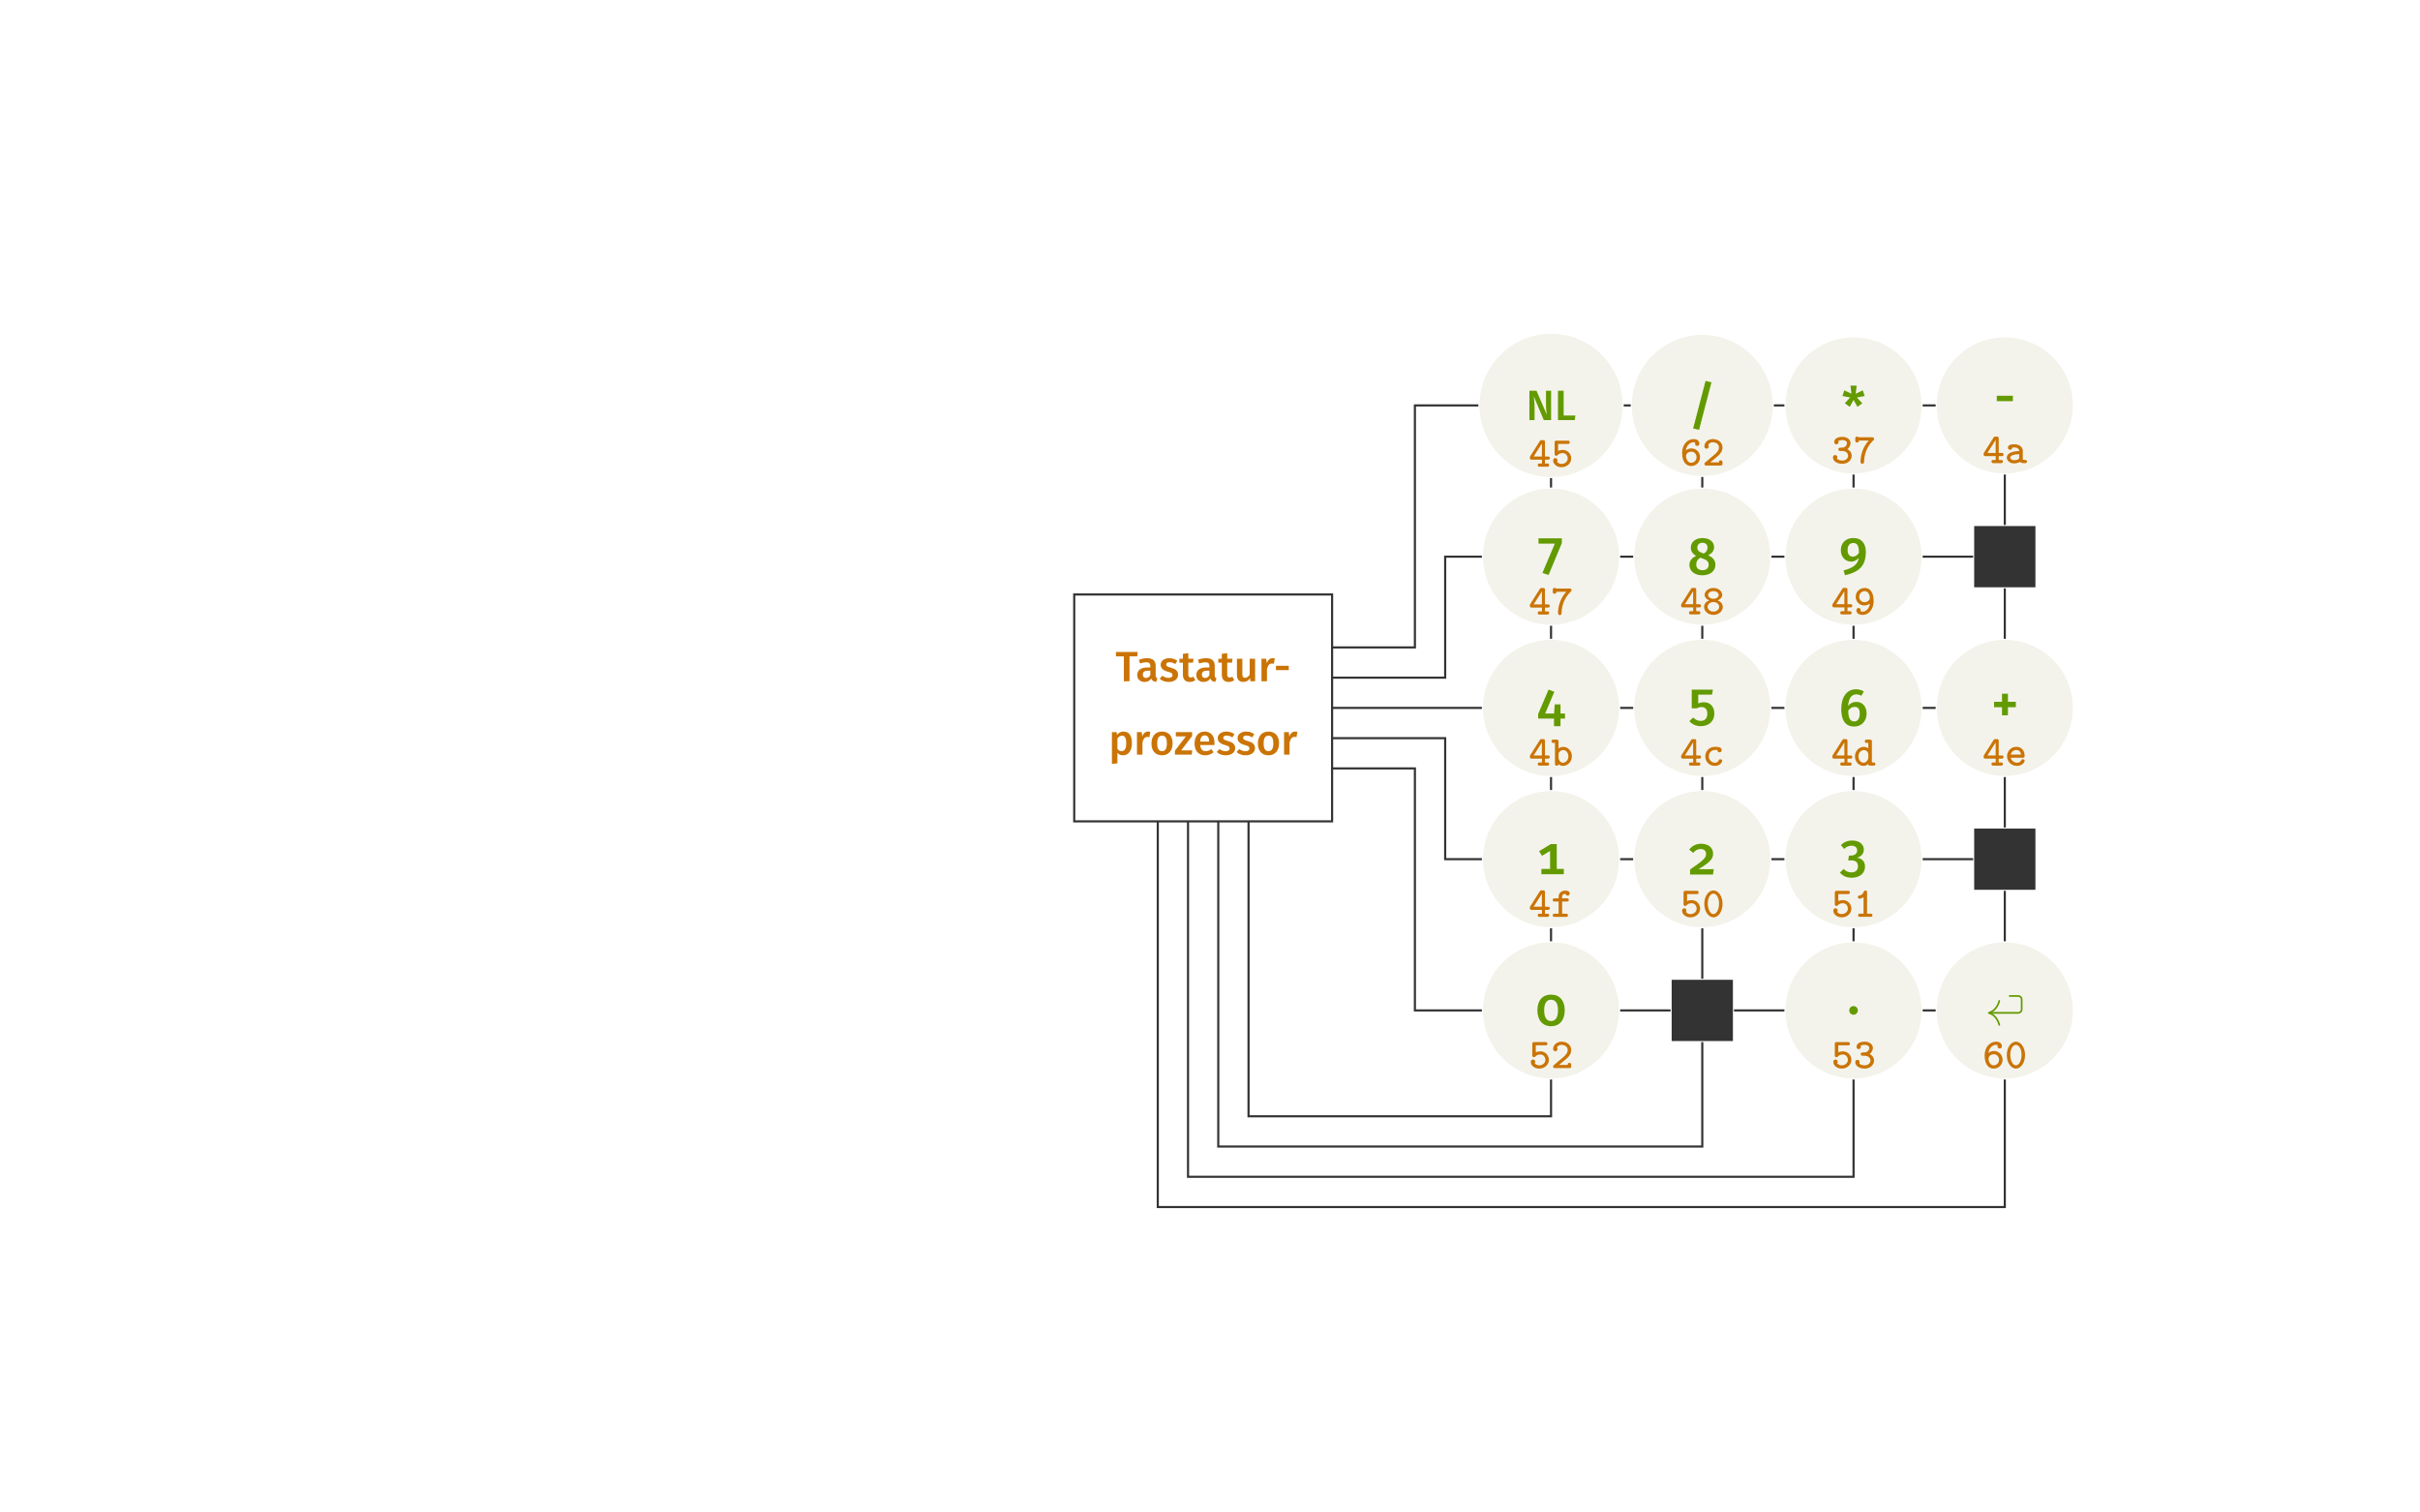 <?xml version="1.0" encoding="UTF-8"?>
<svg xmlns="http://www.w3.org/2000/svg" xmlns:xlink="http://www.w3.org/1999/xlink" width="453.54" height="283.46" viewBox="0 0 453.54 283.46">
<rect x="0" y="0" width="453.54" height="283.46" fill="#808080" stroke="none"/>
<defs>
<g>
<g id="glyph-0-0">
<path d="M 4.703 -5.5 L 3.75 -5.5 L 3.75 -2.922 C 3.75 -2.141 3.844 -1.344 3.891 -1.047 L 1.969 -5.5 L 0.641 -5.5 L 0.641 0 L 1.609 0 L 1.609 -2.25 C 1.609 -3.266 1.516 -3.969 1.453 -4.453 L 3.344 0 L 4.703 0 Z M 4.703 -5.5 "/>
</g>
<g id="glyph-0-1">
<path d="M 1.703 -5.5 L 0.641 -5.5 L 0.641 0 L 3.781 0 L 3.906 -0.859 L 1.703 -0.859 Z M 1.703 -5.5 "/>
</g>
<g id="glyph-0-2">
<path d="M 4.188 -5.5 L 0.094 -5.5 L 0.094 -4.672 L 1.578 -4.672 L 1.578 0 L 2.641 0 L 2.641 -4.672 L 4.078 -4.672 Z M 4.188 -5.5 "/>
</g>
<g id="glyph-0-3">
<path d="M 3.703 -1.109 L 3.703 -2.891 C 3.703 -3.812 3.219 -4.328 2.078 -4.328 C 1.609 -4.328 1.078 -4.234 0.562 -4.031 L 0.781 -3.344 C 1.219 -3.484 1.625 -3.562 1.906 -3.562 C 2.453 -3.562 2.703 -3.375 2.703 -2.828 L 2.703 -2.594 L 2.172 -2.594 C 0.938 -2.594 0.25 -2.094 0.25 -1.172 C 0.25 -0.422 0.766 0.125 1.609 0.125 C 2.125 0.125 2.578 -0.062 2.875 -0.516 C 3.031 -0.094 3.344 0.062 3.812 0.109 L 4.031 -0.578 C 3.812 -0.656 3.703 -0.766 3.703 -1.109 Z M 1.891 -0.625 C 1.5 -0.625 1.297 -0.859 1.297 -1.266 C 1.297 -1.75 1.625 -1.984 2.281 -1.984 L 2.703 -1.984 L 2.703 -1.141 C 2.516 -0.812 2.234 -0.625 1.891 -0.625 Z M 1.891 -0.625 "/>
</g>
<g id="glyph-0-4">
<path d="M 1.938 -4.328 C 0.969 -4.328 0.312 -3.812 0.312 -3.109 C 0.312 -2.484 0.703 -2.078 1.562 -1.828 C 2.359 -1.609 2.531 -1.5 2.531 -1.141 C 2.531 -0.828 2.234 -0.641 1.781 -0.641 C 1.344 -0.641 0.953 -0.812 0.625 -1.047 L 0.125 -0.484 C 0.516 -0.125 1.078 0.125 1.797 0.125 C 2.766 0.125 3.578 -0.344 3.578 -1.219 C 3.578 -1.969 3.094 -2.312 2.234 -2.547 C 1.516 -2.75 1.344 -2.875 1.344 -3.156 C 1.344 -3.406 1.578 -3.578 1.984 -3.578 C 2.359 -3.578 2.688 -3.453 3.047 -3.234 L 3.438 -3.828 C 3.047 -4.141 2.547 -4.328 1.938 -4.328 Z M 1.938 -4.328 "/>
</g>
<g id="glyph-0-5">
<path d="M 2.672 -0.859 C 2.484 -0.75 2.328 -0.703 2.172 -0.703 C 1.859 -0.703 1.719 -0.875 1.719 -1.281 L 1.719 -3.484 L 2.594 -3.484 L 2.703 -4.219 L 1.719 -4.219 L 1.719 -5.266 L 0.703 -5.141 L 0.703 -4.219 L 0.047 -4.219 L 0.047 -3.484 L 0.703 -3.484 L 0.703 -1.266 C 0.703 -0.359 1.141 0.109 1.969 0.125 C 2.344 0.125 2.719 0.016 3.031 -0.203 Z M 2.672 -0.859 "/>
</g>
<g id="glyph-0-6">
<path d="M 3.953 -4.219 L 2.938 -4.219 L 2.938 -1.25 C 2.719 -0.891 2.438 -0.656 2.078 -0.656 C 1.734 -0.656 1.562 -0.828 1.562 -1.312 L 1.562 -4.219 L 0.547 -4.219 L 0.547 -1.188 C 0.547 -0.375 0.953 0.125 1.719 0.125 C 2.297 0.125 2.703 -0.109 3.016 -0.594 L 3.062 0 L 3.953 0 Z M 3.953 -4.219 "/>
</g>
<g id="glyph-0-7">
<path d="M 2.672 -4.328 C 2.188 -4.328 1.781 -4 1.578 -3.391 L 1.484 -4.219 L 0.594 -4.219 L 0.594 0 L 1.625 0 L 1.625 -2.25 C 1.781 -2.953 2.047 -3.328 2.547 -3.328 C 2.703 -3.328 2.797 -3.312 2.922 -3.281 L 3.094 -4.266 C 2.969 -4.312 2.828 -4.328 2.672 -4.328 Z M 2.672 -4.328 "/>
</g>
<g id="glyph-0-8">
<path d="M 0.422 -2.094 L 2.828 -2.094 L 2.828 -2.906 L 0.422 -2.906 Z M 0.422 -2.094 "/>
</g>
<g id="glyph-0-9">
<path d="M 2.781 -4.328 C 2.328 -4.328 1.875 -4.141 1.547 -3.703 L 1.484 -4.219 L 0.594 -4.219 L 0.594 1.734 L 1.625 1.625 L 1.625 -0.344 C 1.875 -0.031 2.25 0.125 2.672 0.125 C 3.75 0.125 4.344 -0.828 4.344 -2.125 C 4.344 -3.469 3.875 -4.328 2.781 -4.328 Z M 2.391 -0.656 C 2.078 -0.656 1.812 -0.812 1.625 -1.094 L 1.625 -3 C 1.812 -3.328 2.125 -3.562 2.484 -3.562 C 2.984 -3.562 3.281 -3.172 3.281 -2.109 C 3.281 -1.094 2.953 -0.656 2.391 -0.656 Z M 2.391 -0.656 "/>
</g>
<g id="glyph-0-10">
<path d="M 2.328 -4.328 C 1.078 -4.328 0.344 -3.438 0.344 -2.109 C 0.344 -0.719 1.078 0.125 2.328 0.125 C 3.562 0.125 4.312 -0.781 4.312 -2.109 C 4.312 -3.484 3.578 -4.328 2.328 -4.328 Z M 2.328 -3.562 C 2.922 -3.562 3.234 -3.109 3.234 -2.109 C 3.234 -1.109 2.922 -0.656 2.328 -0.656 C 1.734 -0.656 1.422 -1.094 1.422 -2.109 C 1.422 -3.109 1.734 -3.562 2.328 -3.562 Z M 2.328 -3.562 "/>
</g>
<g id="glyph-0-11">
<path d="M 3.359 -4.219 L 0.312 -4.219 L 0.312 -3.422 L 2.188 -3.422 L 0.141 -0.734 L 0.141 0 L 3.297 0 L 3.391 -0.797 L 1.312 -0.797 L 3.359 -3.484 Z M 3.359 -4.219 "/>
</g>
<g id="glyph-0-12">
<path d="M 4.078 -2.203 C 4.078 -3.531 3.391 -4.328 2.219 -4.328 C 1.016 -4.328 0.344 -3.359 0.344 -2.078 C 0.344 -0.75 1.047 0.125 2.344 0.125 C 2.984 0.125 3.5 -0.109 3.906 -0.453 L 3.484 -1.031 C 3.125 -0.766 2.812 -0.656 2.438 -0.656 C 1.875 -0.656 1.484 -0.938 1.406 -1.797 L 4.047 -1.797 C 4.062 -1.906 4.078 -2.078 4.078 -2.203 Z M 3.062 -2.453 L 1.406 -2.453 C 1.453 -3.297 1.766 -3.609 2.234 -3.609 C 2.812 -3.609 3.062 -3.203 3.062 -2.5 Z M 3.062 -2.453 "/>
</g>
<g id="glyph-1-0">
<path d="M 3.953 -1.609 C 3.953 -1.906 3.734 -1.906 3.578 -1.906 L 3.047 -1.906 L 3.047 -4.578 C 3.047 -4.891 2.984 -4.969 2.656 -4.969 L 2.453 -4.969 C 2.234 -4.969 2.188 -4.953 2.062 -4.766 L 0.297 -1.984 C 0.219 -1.875 0.219 -1.859 0.219 -1.688 C 0.219 -1.375 0.297 -1.312 0.594 -1.312 L 2.484 -1.312 L 2.484 -0.594 L 2.062 -0.594 C 1.906 -0.594 1.688 -0.594 1.688 -0.297 C 1.688 -0.016 1.922 0 2.062 0 L 3.453 0 C 3.609 0 3.828 -0.016 3.828 -0.297 C 3.828 -0.594 3.625 -0.594 3.453 -0.594 L 3.047 -0.594 L 3.047 -1.312 L 3.578 -1.312 C 3.734 -1.312 3.953 -1.328 3.953 -1.609 Z M 2.469 -1.906 L 0.922 -1.906 L 2.469 -4.344 Z M 2.469 -1.906 "/>
</g>
<g id="glyph-1-1">
<path d="M 3.781 -1.531 C 3.781 -2.344 3.156 -3.141 2.203 -3.141 C 1.953 -3.141 1.641 -3.094 1.328 -2.953 L 1.328 -4.266 L 3.141 -4.266 C 3.281 -4.266 3.5 -4.281 3.5 -4.562 C 3.5 -4.859 3.297 -4.875 3.141 -4.875 L 1.047 -4.875 C 0.734 -4.875 0.672 -4.797 0.672 -4.484 L 0.672 -2.422 C 0.672 -2.25 0.688 -2.047 0.984 -2.047 C 1.156 -2.047 1.188 -2.094 1.266 -2.188 C 1.469 -2.422 1.766 -2.547 2.203 -2.547 C 2.797 -2.547 3.125 -2.016 3.125 -1.531 C 3.125 -0.953 2.594 -0.516 1.969 -0.516 C 1.781 -0.516 1.344 -0.562 1.125 -0.938 C 1.156 -0.984 1.219 -1.047 1.219 -1.188 C 1.219 -1.453 1 -1.609 0.812 -1.609 C 0.672 -1.609 0.391 -1.516 0.391 -1.156 C 0.391 -0.5 1.062 0.094 1.969 0.094 C 2.984 0.094 3.781 -0.641 3.781 -1.531 Z M 3.781 -1.531 "/>
</g>
<g id="glyph-1-2">
<path d="M 3.766 -1.562 C 3.766 -2.484 3.062 -3.203 2.172 -3.203 C 1.797 -3.203 1.422 -3.094 1.094 -2.844 C 1.25 -3.797 1.906 -4.359 2.547 -4.359 C 2.703 -4.359 2.828 -4.312 2.875 -4.281 C 2.844 -4.234 2.828 -4.188 2.828 -4.078 C 2.828 -3.844 2.984 -3.672 3.234 -3.672 C 3.453 -3.672 3.641 -3.812 3.641 -4.094 C 3.641 -4.5 3.344 -4.953 2.547 -4.953 C 1.469 -4.953 0.406 -4 0.406 -2.375 C 0.406 -0.484 1.312 0.094 2.109 0.094 C 2.984 0.094 3.766 -0.594 3.766 -1.562 Z M 3.109 -1.562 C 3.109 -0.938 2.625 -0.516 2.109 -0.516 C 1.625 -0.516 1.344 -0.875 1.203 -1.328 C 1.141 -1.5 1.141 -1.703 1.141 -1.781 C 1.141 -2.234 1.578 -2.594 2.141 -2.594 C 2.719 -2.594 3.109 -2.109 3.109 -1.562 Z M 3.109 -1.562 "/>
</g>
<g id="glyph-1-3">
<path d="M 3.781 -0.375 L 3.781 -0.578 C 3.781 -0.766 3.781 -0.969 3.453 -0.969 C 3.156 -0.969 3.125 -0.828 3.125 -0.594 L 1.5 -0.594 C 1.953 -0.984 2.609 -1.5 2.922 -1.781 C 3.422 -2.219 3.781 -2.734 3.781 -3.375 C 3.781 -4.344 2.969 -4.953 1.984 -4.953 C 1.031 -4.953 0.391 -4.281 0.391 -3.594 C 0.391 -3.266 0.656 -3.156 0.812 -3.156 C 1 -3.156 1.219 -3.312 1.219 -3.562 C 1.219 -3.672 1.172 -3.766 1.109 -3.844 C 1.234 -4.156 1.562 -4.359 1.938 -4.359 C 2.547 -4.359 3.125 -4.031 3.125 -3.375 C 3.125 -2.859 2.75 -2.422 2.25 -2.016 L 0.531 -0.562 C 0.453 -0.484 0.391 -0.438 0.391 -0.297 C 0.391 -0.016 0.625 0 0.766 0 L 3.406 0 C 3.719 0 3.781 -0.078 3.781 -0.375 Z M 3.781 -0.375 "/>
</g>
<g id="glyph-1-4">
<path d="M 3.844 -1.406 C 3.844 -1.953 3.5 -2.406 3.031 -2.656 C 3.422 -2.953 3.625 -3.391 3.625 -3.797 C 3.625 -4.406 3.031 -4.953 2.094 -4.953 C 1.109 -4.953 0.562 -4.547 0.562 -3.984 C 0.562 -3.688 0.781 -3.547 0.969 -3.547 C 1.156 -3.547 1.375 -3.719 1.375 -3.969 C 1.375 -4.062 1.344 -4.125 1.328 -4.172 C 1.562 -4.359 2.047 -4.359 2.109 -4.359 C 2.594 -4.359 2.953 -4.109 2.953 -3.797 C 2.953 -3.562 2.859 -3.328 2.656 -3.156 C 2.422 -2.969 2.234 -2.938 1.969 -2.938 C 1.469 -2.938 1.344 -2.875 1.344 -2.625 C 1.344 -2.328 1.562 -2.312 1.719 -2.312 L 2.078 -2.312 C 2.812 -2.312 3.172 -1.844 3.172 -1.406 C 3.172 -0.969 2.766 -0.516 2.109 -0.516 C 1.812 -0.516 1.281 -0.578 1.062 -0.891 C 1.109 -0.938 1.141 -1.016 1.141 -1.141 C 1.141 -1.359 0.969 -1.547 0.734 -1.547 C 0.531 -1.547 0.328 -1.406 0.328 -1.109 C 0.328 -0.391 1.109 0.094 2.109 0.094 C 3.156 0.094 3.844 -0.656 3.844 -1.406 Z M 3.844 -1.406 "/>
</g>
<g id="glyph-1-5">
<path d="M 3.844 -4.562 C 3.844 -4.859 3.625 -4.875 3.469 -4.875 L 0.953 -4.875 C 0.875 -4.984 0.734 -5 0.656 -5 C 0.344 -5 0.328 -4.797 0.328 -4.609 L 0.328 -4.281 C 0.328 -4.109 0.344 -3.906 0.656 -3.906 C 0.953 -3.906 0.984 -4.047 1 -4.266 L 2.844 -4.266 C 1.562 -2.859 1.312 -1.188 1.312 -0.344 C 1.312 -0.219 1.328 0.094 1.641 0.094 C 1.812 0.094 1.969 -0.016 1.969 -0.281 C 2.016 -2.469 3.172 -3.797 3.656 -4.25 C 3.828 -4.422 3.844 -4.438 3.844 -4.562 Z M 3.844 -4.562 "/>
</g>
<g id="glyph-1-6">
<path d="M 4.156 -0.297 C 4.156 -0.594 3.922 -0.594 3.781 -0.594 C 3.547 -0.594 3.438 -0.625 3.375 -0.641 L 3.375 -2.281 C 3.375 -2.859 2.938 -3.531 1.781 -3.531 C 1.422 -3.531 0.594 -3.516 0.594 -2.906 C 0.594 -2.641 0.781 -2.5 1 -2.5 C 1.125 -2.5 1.391 -2.578 1.406 -2.922 C 1.406 -2.922 1.656 -2.938 1.781 -2.938 C 2.312 -2.938 2.688 -2.734 2.703 -2.266 C 1.328 -2.234 0.375 -1.812 0.375 -1.062 C 0.375 -0.5 0.891 0.047 1.734 0.047 C 2.016 0.047 2.484 -0.016 2.844 -0.234 C 3.047 -0.016 3.406 0 3.703 0 C 3.953 0 4.156 -0.016 4.156 -0.297 Z M 2.703 -1.094 C 2.703 -0.953 2.703 -0.797 2.438 -0.672 C 2.172 -0.547 1.828 -0.547 1.766 -0.547 C 1.328 -0.547 1.031 -0.781 1.031 -1.062 C 1.031 -1.406 1.672 -1.656 2.703 -1.688 Z M 2.703 -1.094 "/>
</g>
<g id="glyph-1-7">
<path d="M 3.844 -1.406 C 3.844 -1.969 3.406 -2.422 2.891 -2.625 C 3.438 -2.859 3.734 -3.234 3.734 -3.656 C 3.734 -4.312 3.047 -4.953 2.094 -4.953 C 1.109 -4.953 0.438 -4.297 0.438 -3.656 C 0.438 -3.234 0.75 -2.844 1.297 -2.625 C 0.75 -2.422 0.328 -1.969 0.328 -1.406 C 0.328 -0.625 1.078 0.094 2.094 0.094 C 3.109 0.094 3.844 -0.625 3.844 -1.406 Z M 3.078 -3.641 C 3.078 -3.234 2.609 -2.922 2.094 -2.922 C 1.562 -2.922 1.094 -3.234 1.094 -3.641 C 1.094 -4.016 1.516 -4.359 2.094 -4.359 C 2.656 -4.359 3.078 -4.016 3.078 -3.641 Z M 3.172 -1.422 C 3.172 -0.922 2.688 -0.516 2.094 -0.516 C 1.484 -0.516 1 -0.922 1 -1.422 C 1 -1.859 1.422 -2.312 2.094 -2.312 C 2.75 -2.312 3.172 -1.859 3.172 -1.422 Z M 3.172 -1.422 "/>
</g>
<g id="glyph-1-8">
<path d="M 3.766 -2.484 C 3.766 -4.422 2.875 -4.953 2.109 -4.953 C 1.219 -4.953 0.406 -4.281 0.406 -3.312 C 0.406 -2.391 1.109 -1.672 2 -1.672 C 2.375 -1.672 2.75 -1.781 3.078 -2.031 C 2.953 -1.172 2.406 -0.516 1.734 -0.516 C 1.672 -0.516 1.453 -0.516 1.312 -0.594 C 1.328 -0.641 1.344 -0.703 1.344 -0.797 C 1.344 -1.016 1.188 -1.203 0.953 -1.203 C 0.719 -1.203 0.531 -1.047 0.531 -0.766 C 0.531 -0.516 0.672 0.094 1.734 0.094 C 2.781 0.094 3.766 -0.906 3.766 -2.484 Z M 3.047 -3.078 C 3.047 -2.688 2.641 -2.281 2.047 -2.281 C 1.453 -2.281 1.062 -2.766 1.062 -3.312 C 1.062 -3.938 1.578 -4.359 2.109 -4.359 C 2.766 -4.359 3.047 -3.625 3.047 -3.078 Z M 3.047 -3.078 "/>
</g>
<g id="glyph-1-9">
<path d="M 3.906 -1.734 C 3.906 -2.734 3.172 -3.516 2.328 -3.516 C 1.984 -3.516 1.672 -3.406 1.406 -3.219 L 1.406 -4.484 C 1.406 -4.766 1.344 -4.875 1.031 -4.875 L 0.469 -4.875 C 0.312 -4.875 0.078 -4.859 0.078 -4.562 C 0.078 -4.281 0.312 -4.266 0.453 -4.266 L 0.734 -4.266 L 0.734 -0.375 C 0.734 -0.188 0.75 0 1.078 0 C 1.328 0 1.391 -0.109 1.391 -0.266 C 1.703 -0.016 2.016 0.047 2.234 0.047 C 3.109 0.047 3.906 -0.719 3.906 -1.734 Z M 3.25 -1.734 C 3.25 -1.031 2.734 -0.547 2.219 -0.547 C 1.656 -0.547 1.406 -1.188 1.406 -1.547 L 1.406 -2.109 C 1.406 -2.547 1.828 -2.922 2.281 -2.922 C 2.828 -2.922 3.25 -2.375 3.25 -1.734 Z M 3.25 -1.734 "/>
</g>
<g id="glyph-1-10">
<path d="M 3.734 -0.906 C 3.734 -1.172 3.453 -1.188 3.406 -1.188 C 3.25 -1.188 3.156 -1.172 3.078 -0.984 C 3.047 -0.891 2.891 -0.547 2.375 -0.547 C 1.75 -0.547 1.219 -1.062 1.219 -1.734 C 1.219 -2.094 1.422 -2.938 2.422 -2.938 L 2.828 -2.938 C 2.844 -2.609 3.016 -2.5 3.234 -2.5 C 3.453 -2.5 3.641 -2.641 3.641 -2.906 C 3.641 -3.516 2.797 -3.531 2.422 -3.531 C 1.047 -3.531 0.562 -2.453 0.562 -1.734 C 0.562 -0.766 1.312 0.047 2.328 0.047 C 3.469 0.047 3.734 -0.766 3.734 -0.906 Z M 3.734 -0.906 "/>
</g>
<g id="glyph-1-11">
<path d="M 4.094 -0.297 C 4.094 -0.594 3.859 -0.594 3.719 -0.594 L 3.438 -0.594 L 3.438 -4.484 C 3.438 -4.766 3.375 -4.875 3.062 -4.875 L 2.5 -4.875 C 2.344 -4.875 2.109 -4.859 2.109 -4.562 C 2.109 -4.281 2.344 -4.266 2.484 -4.266 L 2.766 -4.266 L 2.766 -3.234 C 2.531 -3.422 2.234 -3.516 1.922 -3.516 C 1.047 -3.516 0.266 -2.75 0.266 -1.734 C 0.266 -0.734 1 0.047 1.859 0.047 C 2.25 0.047 2.547 -0.109 2.766 -0.312 C 2.781 -0.094 2.844 0 3.141 0 L 3.719 0 C 3.859 0 4.094 -0.016 4.094 -0.297 Z M 2.766 -1.562 C 2.766 -1.156 2.438 -0.547 1.875 -0.547 C 1.359 -0.547 0.922 -1.078 0.922 -1.734 C 0.922 -2.438 1.438 -2.922 1.953 -2.922 C 2.422 -2.922 2.766 -2.516 2.766 -2.125 Z M 2.766 -1.562 "/>
</g>
<g id="glyph-1-12">
<path d="M 3.719 -0.906 C 3.719 -1.172 3.438 -1.188 3.391 -1.188 C 3.219 -1.188 3.141 -1.156 3.062 -0.984 C 2.906 -0.609 2.516 -0.547 2.312 -0.547 C 1.781 -0.547 1.25 -0.891 1.109 -1.484 L 3.344 -1.484 C 3.547 -1.484 3.719 -1.484 3.719 -1.828 C 3.719 -2.75 3.203 -3.531 2.156 -3.531 C 1.188 -3.531 0.422 -2.734 0.422 -1.75 C 0.422 -0.766 1.234 0.047 2.266 0.047 C 3.344 0.047 3.719 -0.703 3.719 -0.906 Z M 3.031 -2.078 L 1.109 -2.078 C 1.25 -2.578 1.656 -2.938 2.156 -2.938 C 2.516 -2.938 2.953 -2.766 3.031 -2.078 Z M 3.031 -2.078 "/>
</g>
<g id="glyph-1-13">
<path d="M 3.5 -4.391 C 3.5 -4.906 2.844 -4.922 2.688 -4.922 C 2.047 -4.922 1.422 -4.531 1.422 -3.812 L 1.422 -3.469 L 0.703 -3.469 C 0.547 -3.469 0.312 -3.453 0.312 -3.172 C 0.312 -2.891 0.547 -2.875 0.688 -2.875 L 1.422 -2.875 L 1.422 -0.594 L 0.688 -0.594 C 0.547 -0.594 0.312 -0.594 0.312 -0.297 C 0.312 -0.016 0.547 0 0.688 0 L 2.797 0 C 2.938 0 3.172 -0.016 3.172 -0.297 C 3.172 -0.594 2.938 -0.594 2.797 -0.594 L 2.078 -0.594 L 2.078 -2.875 L 2.969 -2.875 C 3.094 -2.875 3.328 -2.891 3.328 -3.172 C 3.328 -3.469 3.109 -3.469 2.969 -3.469 L 2.078 -3.469 L 2.078 -3.781 C 2.078 -4.281 2.484 -4.312 2.719 -4.312 C 2.75 -4.203 2.859 -3.984 3.109 -3.984 C 3.297 -3.984 3.5 -4.125 3.5 -4.391 Z M 3.5 -4.391 "/>
</g>
<g id="glyph-1-14">
<path d="M 3.797 -2.438 C 3.797 -3.922 2.969 -4.953 2.094 -4.953 C 1.188 -4.953 0.375 -3.891 0.375 -2.438 C 0.375 -0.953 1.219 0.094 2.094 0.094 C 2.984 0.094 3.797 -0.969 3.797 -2.438 Z M 3.141 -2.516 C 3.141 -1.406 2.672 -0.516 2.094 -0.516 C 1.5 -0.516 1.031 -1.406 1.031 -2.516 C 1.031 -3.609 1.531 -4.359 2.094 -4.359 C 2.625 -4.359 3.141 -3.609 3.141 -2.516 Z M 3.141 -2.516 "/>
</g>
<g id="glyph-1-15">
<path d="M 3.547 -0.297 C 3.547 -0.594 3.328 -0.594 3.172 -0.594 L 2.531 -0.594 L 2.531 -4.578 C 2.531 -4.719 2.516 -4.953 2.234 -4.953 C 2.062 -4.953 1.984 -4.844 1.938 -4.734 C 1.672 -4.109 1.297 -4.031 1.156 -4.016 C 1 -4 0.812 -3.969 0.812 -3.703 C 0.812 -3.453 0.984 -3.406 1.125 -3.406 C 1.266 -3.406 1.547 -3.453 1.875 -3.688 L 1.875 -0.594 L 1.234 -0.594 C 1.078 -0.594 0.859 -0.594 0.859 -0.297 C 0.859 -0.016 1.078 0 1.234 0 L 3.172 0 C 3.328 0 3.547 -0.016 3.547 -0.297 Z M 3.547 -0.297 "/>
</g>
<g id="glyph-2-0">
<path d="M 3.203 -8.094 L 0.875 0.812 L 1.984 1.078 L 4.312 -7.844 Z M 3.203 -8.094 "/>
</g>
<g id="glyph-2-1">
<path d="M 4.297 -5.453 L 3.938 -6.516 L 2.609 -5.875 L 2.797 -7.391 L 1.641 -7.391 L 1.812 -5.875 L 0.484 -6.516 L 0.125 -5.453 L 1.578 -5.188 L 0.578 -4.094 L 1.5 -3.422 L 2.219 -4.719 L 2.938 -3.422 L 3.859 -4.094 L 2.828 -5.172 Z M 4.297 -5.453 "/>
</g>
<g id="glyph-2-2">
<path d="M 0.516 -2.609 L 3.531 -2.609 L 3.531 -3.625 L 0.516 -3.625 Z M 0.516 -2.609 "/>
</g>
<g id="glyph-2-3">
<path d="M 4.812 -5.641 L 0.438 -5.641 L 0.438 -4.656 L 3.5 -4.656 L 1.172 0.844 L 2.328 1.219 L 4.812 -4.75 Z M 4.812 -5.641 "/>
</g>
<g id="glyph-2-4">
<path d="M 3.891 -3.594 C 4.641 -3.984 5 -4.469 5 -5.109 C 5 -6.219 4 -6.828 2.828 -6.828 C 1.625 -6.828 0.641 -6.156 0.641 -5.047 C 0.641 -4.406 0.938 -3.875 1.641 -3.484 C 0.875 -3.141 0.375 -2.609 0.375 -1.781 C 0.375 -0.703 1.281 0.156 2.797 0.156 C 4.312 0.156 5.25 -0.703 5.25 -1.797 C 5.25 -2.609 4.812 -3.188 3.891 -3.594 Z M 2.828 -5.938 C 3.422 -5.938 3.766 -5.578 3.766 -5.047 C 3.766 -4.562 3.578 -4.234 3.078 -3.922 L 2.906 -3.984 C 2.219 -4.203 1.859 -4.469 1.859 -5.047 C 1.859 -5.625 2.25 -5.938 2.828 -5.938 Z M 2.828 -0.797 C 2.109 -0.797 1.656 -1.188 1.656 -1.828 C 1.656 -2.438 1.906 -2.859 2.438 -3.141 L 2.75 -3.031 C 3.641 -2.719 3.984 -2.438 3.984 -1.797 C 3.984 -1.219 3.562 -0.797 2.828 -0.797 Z M 2.828 -0.797 "/>
</g>
<g id="glyph-2-5">
<path d="M 2.734 -5.766 C 1.453 -5.766 0.406 -4.906 0.406 -3.516 C 0.406 -2.172 1.266 -1.344 2.328 -1.344 C 2.984 -1.344 3.453 -1.656 3.781 -2.047 C 3.594 -0.812 2.672 -0.125 0.922 0.312 L 1.188 1.219 C 3.875 0.594 5.094 -0.547 5.094 -3.172 C 5.094 -4.719 4.297 -5.766 2.734 -5.766 Z M 2.656 -2.266 C 2.109 -2.266 1.672 -2.625 1.672 -3.531 C 1.672 -4.359 2.078 -4.828 2.75 -4.828 C 3.484 -4.828 3.812 -4.312 3.797 -2.984 C 3.516 -2.531 3.141 -2.266 2.656 -2.266 Z M 2.656 -2.266 "/>
</g>
<g id="glyph-2-6">
<path d="M 5.406 -1.281 L 4.562 -1.281 L 4.562 -3 L 3.484 -3 L 3.359 -1.281 L 1.688 -1.281 L 3.406 -5.359 L 2.328 -5.766 L 0.375 -1.188 L 0.375 -0.344 L 3.344 -0.344 L 3.344 1.094 L 4.562 1.094 L 4.562 -0.344 L 5.406 -0.344 Z M 5.406 -1.281 "/>
</g>
<g id="glyph-2-7">
<path d="M 4.781 -5.641 L 0.812 -5.641 L 0.812 -2.141 L 1.719 -2.141 C 2.031 -2.297 2.281 -2.375 2.625 -2.375 C 3.266 -2.375 3.734 -2.047 3.734 -1.125 C 3.734 -0.266 3.266 0.219 2.484 0.219 C 1.891 0.219 1.469 -0.016 1.094 -0.422 L 0.359 0.266 C 0.875 0.828 1.547 1.203 2.516 1.203 C 4.047 1.203 5.047 0.25 5.047 -1.125 C 5.047 -2.5 4.234 -3.281 3.094 -3.281 C 2.719 -3.281 2.375 -3.203 2.031 -3.047 L 2.031 -4.703 L 4.609 -4.703 Z M 4.781 -5.641 "/>
</g>
<g id="glyph-2-8">
<path d="M 3.312 -4.469 C 2.703 -4.469 2.203 -4.25 1.781 -3.719 C 1.859 -5.062 2.375 -5.875 3.266 -5.875 C 3.656 -5.875 3.953 -5.781 4.25 -5.609 L 4.719 -6.406 C 4.344 -6.656 3.875 -6.828 3.25 -6.828 C 1.5 -6.828 0.484 -5.344 0.484 -3.094 C 0.484 -1.172 1.172 0.156 2.922 0.156 C 4.281 0.156 5.234 -0.875 5.234 -2.281 C 5.234 -3.703 4.375 -4.469 3.312 -4.469 Z M 2.938 -0.797 C 2.141 -0.797 1.812 -1.422 1.797 -2.844 C 2.094 -3.266 2.5 -3.531 3.016 -3.531 C 3.578 -3.531 3.953 -3.219 3.953 -2.266 C 3.953 -1.391 3.594 -0.797 2.938 -0.797 Z M 2.938 -0.797 "/>
</g>
<g id="glyph-2-9">
<path d="M 3.375 -5.328 L 2.266 -5.328 L 2.266 -3.812 L 0.781 -3.812 L 0.781 -2.797 L 2.266 -2.797 L 2.266 -1.281 L 3.375 -1.281 L 3.375 -2.797 L 4.859 -2.797 L 4.859 -3.812 L 3.375 -3.812 Z M 3.375 -5.328 "/>
</g>
<g id="glyph-2-10">
<path d="M 3.859 -0.984 L 3.859 -5.641 L 2.734 -5.641 L 0.547 -4.312 L 1.094 -3.453 L 2.609 -4.359 L 2.609 -0.984 L 0.984 -0.984 L 0.984 0 L 5.188 0 L 5.188 -0.984 Z M 3.859 -0.984 "/>
</g>
<g id="glyph-2-11">
<path d="M 2.594 -5.766 C 1.609 -5.766 0.906 -5.391 0.328 -4.672 L 1.094 -4.062 C 1.531 -4.578 1.953 -4.781 2.5 -4.781 C 3.094 -4.781 3.5 -4.422 3.5 -3.891 C 3.5 -3.172 3.156 -2.75 0.5 -0.938 L 0.5 0 L 4.797 0 L 4.938 -1 L 2.078 -1 C 4.5 -2.438 4.812 -3.047 4.812 -3.953 C 4.812 -4.969 3.984 -5.766 2.594 -5.766 Z M 2.594 -5.766 "/>
</g>
<g id="glyph-2-12">
<path d="M 2.547 -5.766 C 1.688 -5.766 1 -5.484 0.406 -4.922 L 1.031 -4.203 C 1.469 -4.609 1.891 -4.797 2.406 -4.797 C 3.078 -4.797 3.469 -4.469 3.469 -3.922 C 3.469 -3.312 3.016 -2.953 2.328 -2.953 L 1.938 -2.953 L 1.781 -2.047 L 2.359 -2.047 C 3.156 -2.047 3.625 -1.703 3.625 -0.938 C 3.625 -0.219 3.156 0.203 2.375 0.203 C 1.797 0.203 1.391 0.016 0.938 -0.438 L 0.234 0.234 C 0.75 0.875 1.484 1.203 2.438 1.203 C 4.031 1.203 4.938 0.297 4.938 -0.875 C 4.938 -1.938 4.266 -2.438 3.406 -2.547 C 4.188 -2.734 4.719 -3.297 4.719 -4.078 C 4.719 -4.984 3.969 -5.766 2.547 -5.766 Z M 2.547 -5.766 "/>
</g>
<g id="glyph-2-13">
<path d="M 2.797 -5.766 C 1.172 -5.766 0.234 -4.641 0.234 -2.828 C 0.234 -1 1.203 0.156 2.797 0.156 C 4.391 0.156 5.359 -1 5.359 -2.828 C 5.359 -4.641 4.406 -5.766 2.797 -5.766 Z M 2.797 -4.812 C 3.516 -4.812 4.094 -4.312 4.094 -2.828 C 4.094 -1.328 3.516 -0.812 2.797 -0.812 C 2.078 -0.812 1.5 -1.328 1.5 -2.828 C 1.5 -4.312 2.078 -4.812 2.797 -4.812 Z M 2.797 -4.812 "/>
</g>
<g id="glyph-2-14">
<path d="M 1.188 -1.469 C 0.734 -1.469 0.391 -1.109 0.391 -0.656 C 0.391 -0.219 0.734 0.156 1.188 0.156 C 1.641 0.156 2 -0.219 2 -0.656 C 2 -1.109 1.641 -1.469 1.188 -1.469 Z M 1.188 -1.469 "/>
</g>
</g>
<clipPath id="clip-0">
<path clip-rule="nonzero" d="M 0 0 L 453.539 0 L 453.539 283.461 L 0 283.461 Z M 0 0 "/>
</clipPath>
</defs>
<g clip-path="url(#clip-0)">
<path fill-rule="nonzero" fill="rgb(100%, 100%, 100%)" fill-opacity="1" d="M 0 283.461 L 453.543 283.461 L 453.543 -0.004 L 0 -0.004 Z M 0 283.461 "/>
</g>
<path fill-rule="nonzero" fill="rgb(95%, 95%, 92%)" fill-opacity="1" d="M 304.105 75.98 C 304.105 68.566 298.098 62.559 290.684 62.559 C 283.273 62.559 277.266 68.566 277.266 75.98 C 277.266 83.391 283.273 89.398 290.684 89.398 C 298.098 89.398 304.105 83.391 304.105 75.98 Z M 304.105 75.98 "/>
<g fill="rgb(38.799%, 60.399%, 0%)" fill-opacity="1">
<use xlink:href="#glyph-0-0" x="285.991" y="78.733"/>
<use xlink:href="#glyph-0-1" x="291.347" y="78.733"/>
</g>
<g fill="rgb(79.199%, 45.499%, 2.399%)" fill-opacity="1">
<use xlink:href="#glyph-1-0" x="286.501" y="87.463"/>
<use xlink:href="#glyph-1-1" x="290.685" y="87.463"/>
</g>
<path fill-rule="nonzero" fill="rgb(95%, 95%, 92%)" fill-opacity="1" d="M 332.242 75.98 C 332.242 68.684 326.328 62.77 319.031 62.77 C 311.734 62.77 305.82 68.684 305.82 75.98 C 305.82 83.277 311.734 89.191 319.031 89.191 C 326.328 89.191 332.242 83.277 332.242 75.98 Z M 332.242 75.98 "/>
<g fill="rgb(38.799%, 60.399%, 0%)" fill-opacity="1">
<use xlink:href="#glyph-2-0" x="316.441" y="79.487"/>
</g>
<g fill="rgb(79.199%, 45.499%, 2.399%)" fill-opacity="1">
<use xlink:href="#glyph-1-2" x="314.847" y="87.245"/>
<use xlink:href="#glyph-1-3" x="319.031" y="87.245"/>
</g>
<path fill-rule="nonzero" fill="rgb(95%, 95%, 92%)" fill-opacity="1" d="M 360.133 75.98 C 360.133 68.934 354.422 63.223 347.379 63.223 C 340.332 63.223 334.621 68.934 334.621 75.98 C 334.621 83.023 340.332 88.734 347.379 88.734 C 354.422 88.734 360.133 83.023 360.133 75.98 Z M 360.133 75.98 "/>
<g fill="rgb(38.799%, 60.399%, 0%)" fill-opacity="1">
<use xlink:href="#glyph-2-1" x="345.167" y="79.671"/>
</g>
<g fill="rgb(79.199%, 45.499%, 2.399%)" fill-opacity="1">
<use xlink:href="#glyph-1-4" x="343.194" y="86.83"/>
<use xlink:href="#glyph-1-5" x="347.378" y="86.83"/>
</g>
<path fill-rule="nonzero" fill="rgb(95%, 95%, 92%)" fill-opacity="1" d="M 388.48 75.98 C 388.48 68.934 382.77 63.223 375.727 63.223 C 368.68 63.223 362.969 68.934 362.969 75.98 C 362.969 83.023 368.68 88.734 375.727 88.734 C 382.77 88.734 388.48 83.023 388.48 75.98 Z M 388.48 75.98 "/>
<g fill="rgb(38.799%, 60.399%, 0%)" fill-opacity="1">
<use xlink:href="#glyph-2-2" x="373.708" y="77.793"/>
</g>
<g fill="rgb(79.199%, 45.499%, 2.399%)" fill-opacity="1">
<use xlink:href="#glyph-1-0" x="371.541" y="86.798"/>
<use xlink:href="#glyph-1-6" x="375.725" y="86.798"/>
</g>
<path fill-rule="nonzero" fill="rgb(95%, 95%, 92%)" fill-opacity="1" d="M 303.441 104.328 C 303.441 97.281 297.73 91.57 290.684 91.57 C 283.641 91.57 277.93 97.281 277.93 104.328 C 277.93 111.371 283.641 117.082 290.684 117.082 C 297.73 117.082 303.441 111.371 303.441 104.328 Z M 303.441 104.328 "/>
<g fill="rgb(38.799%, 60.399%, 0%)" fill-opacity="1">
<use xlink:href="#glyph-2-3" x="287.895" y="106.538"/>
</g>
<g fill="rgb(79.199%, 45.499%, 2.399%)" fill-opacity="1">
<use xlink:href="#glyph-1-0" x="286.501" y="115.177"/>
<use xlink:href="#glyph-1-5" x="290.685" y="115.177"/>
</g>
<path fill-rule="nonzero" fill="rgb(95%, 95%, 92%)" fill-opacity="1" d="M 331.789 104.328 C 331.789 97.281 326.078 91.57 319.031 91.57 C 311.988 91.57 306.277 97.281 306.277 104.328 C 306.277 111.371 311.988 117.082 319.031 117.082 C 326.078 117.082 331.789 111.371 331.789 104.328 Z M 331.789 104.328 "/>
<g fill="rgb(38.799%, 60.399%, 0%)" fill-opacity="1">
<use xlink:href="#glyph-2-4" x="316.242" y="107.664"/>
</g>
<g fill="rgb(79.199%, 45.499%, 2.399%)" fill-opacity="1">
<use xlink:href="#glyph-1-0" x="314.847" y="115.145"/>
<use xlink:href="#glyph-1-7" x="319.031" y="115.145"/>
</g>
<path fill-rule="nonzero" fill="rgb(95%, 95%, 92%)" fill-opacity="1" d="M 360.133 104.328 C 360.133 97.281 354.422 91.57 347.379 91.57 C 340.332 91.57 334.621 97.281 334.621 104.328 C 334.621 111.371 340.332 117.082 347.379 117.082 C 354.422 117.082 360.133 111.371 360.133 104.328 Z M 360.133 104.328 "/>
<g fill="rgb(38.799%, 60.399%, 0%)" fill-opacity="1">
<use xlink:href="#glyph-2-5" x="344.589" y="106.593"/>
</g>
<g fill="rgb(79.199%, 45.499%, 2.399%)" fill-opacity="1">
<use xlink:href="#glyph-1-0" x="343.194" y="115.145"/>
<use xlink:href="#glyph-1-8" x="347.378" y="115.145"/>
</g>
<path fill-rule="nonzero" fill="rgb(95%, 95%, 92%)" fill-opacity="1" d="M 303.441 132.672 C 303.441 125.629 297.73 119.918 290.684 119.918 C 283.641 119.918 277.93 125.629 277.93 132.672 C 277.93 139.719 283.641 145.43 290.684 145.43 C 297.73 145.43 303.441 139.719 303.441 132.672 Z M 303.441 132.672 "/>
<g fill="rgb(38.799%, 60.399%, 0%)" fill-opacity="1">
<use xlink:href="#glyph-2-6" x="287.895" y="135.01"/>
</g>
<g fill="rgb(79.199%, 45.499%, 2.399%)" fill-opacity="1">
<use xlink:href="#glyph-1-0" x="286.501" y="143.492"/>
<use xlink:href="#glyph-1-9" x="290.685" y="143.492"/>
</g>
<path fill-rule="nonzero" fill="rgb(95%, 95%, 92%)" fill-opacity="1" d="M 331.789 132.672 C 331.789 125.629 326.078 119.918 319.031 119.918 C 311.988 119.918 306.277 125.629 306.277 132.672 C 306.277 139.719 311.988 145.43 319.031 145.43 C 326.078 145.43 331.789 139.719 331.789 132.672 Z M 331.789 132.672 "/>
<g fill="rgb(38.799%, 60.399%, 0%)" fill-opacity="1">
<use xlink:href="#glyph-2-7" x="316.242" y="134.89"/>
</g>
<g fill="rgb(79.199%, 45.499%, 2.399%)" fill-opacity="1">
<use xlink:href="#glyph-1-0" x="314.847" y="143.492"/>
<use xlink:href="#glyph-1-10" x="319.031" y="143.492"/>
</g>
<path fill-rule="nonzero" fill="rgb(95%, 95%, 92%)" fill-opacity="1" d="M 360.133 132.672 C 360.133 125.629 354.422 119.918 347.379 119.918 C 340.332 119.918 334.621 125.629 334.621 132.672 C 334.621 139.719 340.332 145.43 347.379 145.43 C 354.422 145.43 360.133 139.719 360.133 132.672 Z M 360.133 132.672 "/>
<g fill="rgb(38.799%, 60.399%, 0%)" fill-opacity="1">
<use xlink:href="#glyph-2-8" x="344.589" y="136.011"/>
</g>
<g fill="rgb(79.199%, 45.499%, 2.399%)" fill-opacity="1">
<use xlink:href="#glyph-1-0" x="343.194" y="143.492"/>
<use xlink:href="#glyph-1-11" x="347.378" y="143.492"/>
</g>
<path fill-rule="nonzero" fill="rgb(95%, 95%, 92%)" fill-opacity="1" d="M 388.48 132.672 C 388.48 125.629 382.77 119.918 375.727 119.918 C 368.68 119.918 362.969 125.629 362.969 132.672 C 362.969 139.719 368.68 145.43 375.727 145.43 C 382.77 145.43 388.48 139.719 388.48 132.672 Z M 388.48 132.672 "/>
<g fill="rgb(38.799%, 60.399%, 0%)" fill-opacity="1">
<use xlink:href="#glyph-2-9" x="372.936" y="135.338"/>
</g>
<g fill="rgb(79.199%, 45.499%, 2.399%)" fill-opacity="1">
<use xlink:href="#glyph-1-0" x="371.541" y="143.492"/>
<use xlink:href="#glyph-1-12" x="375.725" y="143.492"/>
</g>
<path fill-rule="nonzero" fill="rgb(95%, 95%, 92%)" fill-opacity="1" d="M 303.441 161.02 C 303.441 153.977 297.73 148.266 290.684 148.266 C 283.641 148.266 277.93 153.977 277.93 161.02 C 277.93 168.066 283.641 173.777 290.684 173.777 C 297.73 173.777 303.441 168.066 303.441 161.02 Z M 303.441 161.02 "/>
<g fill="rgb(38.799%, 60.399%, 0%)" fill-opacity="1">
<use xlink:href="#glyph-2-10" x="287.895" y="163.84"/>
</g>
<g fill="rgb(79.199%, 45.499%, 2.399%)" fill-opacity="1">
<use xlink:href="#glyph-1-0" x="286.501" y="171.838"/>
<use xlink:href="#glyph-1-13" x="290.685" y="171.838"/>
</g>
<path fill-rule="nonzero" fill="rgb(95%, 95%, 92%)" fill-opacity="1" d="M 331.789 161.02 C 331.789 153.977 326.078 148.266 319.031 148.266 C 311.988 148.266 306.277 153.977 306.277 161.02 C 306.277 168.066 311.988 173.777 319.031 173.777 C 326.078 173.777 331.789 168.066 331.789 161.02 Z M 331.789 161.02 "/>
<g fill="rgb(38.799%, 60.399%, 0%)" fill-opacity="1">
<use xlink:href="#glyph-2-11" x="316.242" y="163.899"/>
</g>
<g fill="rgb(79.199%, 45.499%, 2.399%)" fill-opacity="1">
<use xlink:href="#glyph-1-1" x="314.847" y="171.831"/>
<use xlink:href="#glyph-1-14" x="319.031" y="171.831"/>
</g>
<path fill-rule="nonzero" fill="rgb(95%, 95%, 92%)" fill-opacity="1" d="M 360.133 161.02 C 360.133 153.977 354.422 148.266 347.379 148.266 C 340.332 148.266 334.621 153.977 334.621 161.02 C 334.621 168.066 340.332 173.777 347.379 173.777 C 354.422 173.777 360.133 168.066 360.133 161.02 Z M 360.133 161.02 "/>
<g fill="rgb(38.799%, 60.399%, 0%)" fill-opacity="1">
<use xlink:href="#glyph-2-12" x="344.589" y="163.297"/>
</g>
<g fill="rgb(79.199%, 45.499%, 2.399%)" fill-opacity="1">
<use xlink:href="#glyph-1-1" x="343.194" y="171.831"/>
<use xlink:href="#glyph-1-15" x="347.378" y="171.831"/>
</g>
<path fill-rule="nonzero" fill="rgb(95%, 95%, 92%)" fill-opacity="1" d="M 303.441 189.367 C 303.441 182.32 297.73 176.609 290.684 176.609 C 283.641 176.609 277.93 182.32 277.93 189.367 C 277.93 196.41 283.641 202.121 290.684 202.121 C 297.73 202.121 303.441 196.41 303.441 189.367 Z M 303.441 189.367 "/>
<g fill="rgb(38.799%, 60.399%, 0%)" fill-opacity="1">
<use xlink:href="#glyph-2-13" x="287.895" y="192.172"/>
</g>
<g fill="rgb(79.199%, 45.499%, 2.399%)" fill-opacity="1">
<use xlink:href="#glyph-1-1" x="286.501" y="200.177"/>
<use xlink:href="#glyph-1-3" x="290.685" y="200.177"/>
</g>
<path fill-rule="nonzero" fill="rgb(95%, 95%, 92%)" fill-opacity="1" d="M 360.133 189.367 C 360.133 182.32 354.422 176.609 347.379 176.609 C 340.332 176.609 334.621 182.32 334.621 189.367 C 334.621 196.41 340.332 202.121 347.379 202.121 C 354.422 202.121 360.133 196.41 360.133 189.367 Z M 360.133 189.367 "/>
<g fill="rgb(38.799%, 60.399%, 0%)" fill-opacity="1">
<use xlink:href="#glyph-2-14" x="346.183" y="190.025"/>
</g>
<g fill="rgb(79.199%, 45.499%, 2.399%)" fill-opacity="1">
<use xlink:href="#glyph-1-1" x="343.194" y="200.177"/>
<use xlink:href="#glyph-1-4" x="347.378" y="200.177"/>
</g>
<path fill-rule="nonzero" fill="rgb(95%, 95%, 92%)" fill-opacity="1" d="M 388.48 189.367 C 388.48 182.32 382.77 176.609 375.727 176.609 C 368.68 176.609 362.969 182.32 362.969 189.367 C 362.969 196.41 368.68 202.121 375.727 202.121 C 382.77 202.121 388.48 196.41 388.48 189.367 Z M 388.48 189.367 "/>
<path fill="none" stroke-width="0.316" stroke-linecap="butt" stroke-linejoin="miter" stroke="rgb(38.823%, 60.393%, 0%)" stroke-opacity="1" stroke-miterlimit="10" d="M 3.953 3.953 L 5.691 3.953 C 6.042 3.953 6.324 3.668 6.324 3.32 L 6.324 1.422 C 6.324 1.074 6.042 0.789 5.691 0.789 L 0.316 0.789 " transform="matrix(1, 0, 0, -1, 372.563, 190.617)"/>
<path fill="none" stroke-width="0.316" stroke-linecap="round" stroke-linejoin="round" stroke="rgb(38.823%, 60.393%, 0%)" stroke-opacity="1" stroke-miterlimit="10" d="M -1.974 2.244 C -1.615 0.896 -0.81 0.263 -0.002 0.002 C -0.81 -0.26 -1.615 -0.897 -1.974 -2.241 " transform="matrix(-1, 0, 0, 1, 372.721, 189.826)"/>
<g fill="rgb(79.199%, 45.499%, 2.399%)" fill-opacity="1">
<use xlink:href="#glyph-1-2" x="371.541" y="200.177"/>
<use xlink:href="#glyph-1-14" x="375.725" y="200.177"/>
</g>
<path fill-rule="nonzero" fill="rgb(20%, 20%, 20%)" fill-opacity="1" d="M 369.988 110.066 L 381.465 110.066 L 381.465 98.59 L 369.988 98.59 Z M 369.988 110.066 "/>
<path fill-rule="nonzero" fill="rgb(20%, 20%, 20%)" fill-opacity="1" d="M 369.988 166.758 L 381.465 166.758 L 381.465 155.281 L 369.988 155.281 Z M 369.988 166.758 "/>
<path fill-rule="nonzero" fill="rgb(20%, 20%, 20%)" fill-opacity="1" d="M 313.293 195.105 L 324.77 195.105 L 324.77 183.629 L 313.293 183.629 Z M 313.293 195.105 "/>
<path fill="none" stroke-width="0.399" stroke-linecap="butt" stroke-linejoin="miter" stroke="rgb(20%, 20%, 20%)" stroke-opacity="1" stroke-miterlimit="10" d="M -0.001 12.957 L -0.001 15.39 " transform="matrix(1, 0, 0, -1, 290.685, 189.367)"/>
<path fill="none" stroke-width="0.399" stroke-linecap="butt" stroke-linejoin="miter" stroke="rgb(20%, 20%, 20%)" stroke-opacity="1" stroke-miterlimit="10" d="M -0.001 41.301 L -0.001 43.738 " transform="matrix(1, 0, 0, -1, 290.685, 189.367)"/>
<path fill="none" stroke-width="0.399" stroke-linecap="butt" stroke-linejoin="miter" stroke="rgb(20%, 20%, 20%)" stroke-opacity="1" stroke-miterlimit="10" d="M -0.001 69.648 L -0.001 72.086 " transform="matrix(1, 0, 0, -1, 290.685, 189.367)"/>
<path fill="none" stroke-width="0.399" stroke-linecap="butt" stroke-linejoin="miter" stroke="rgb(20%, 20%, 20%)" stroke-opacity="1" stroke-miterlimit="10" d="M -0.001 97.996 L -0.001 99.769 " transform="matrix(1, 0, 0, -1, 290.685, 189.367)"/>
<path fill="none" stroke-width="0.399" stroke-linecap="butt" stroke-linejoin="miter" stroke="rgb(20%, 20%, 20%)" stroke-opacity="1" stroke-miterlimit="10" d="M -0.001 -12.953 L -0.001 -19.844 L -56.693 -19.844 L -56.693 56.695 " transform="matrix(1, 0, 0, -1, 290.685, 189.367)"/>
<path fill="none" stroke-width="0.399" stroke-linecap="butt" stroke-linejoin="miter" stroke="rgb(20%, 20%, 20%)" stroke-opacity="1" stroke-miterlimit="10" d="M 28.346 5.937 L 28.346 15.39 " transform="matrix(1, 0, 0, -1, 290.685, 189.367)"/>
<path fill="none" stroke-width="0.399" stroke-linecap="butt" stroke-linejoin="miter" stroke="rgb(20%, 20%, 20%)" stroke-opacity="1" stroke-miterlimit="10" d="M 28.346 41.301 L 28.346 43.738 " transform="matrix(1, 0, 0, -1, 290.685, 189.367)"/>
<path fill="none" stroke-width="0.399" stroke-linecap="butt" stroke-linejoin="miter" stroke="rgb(20%, 20%, 20%)" stroke-opacity="1" stroke-miterlimit="10" d="M 28.346 69.648 L 28.346 72.086 " transform="matrix(1, 0, 0, -1, 290.685, 189.367)"/>
<path fill="none" stroke-width="0.399" stroke-linecap="butt" stroke-linejoin="miter" stroke="rgb(20%, 20%, 20%)" stroke-opacity="1" stroke-miterlimit="10" d="M 28.346 97.996 L 28.346 99.976 " transform="matrix(1, 0, 0, -1, 290.685, 189.367)"/>
<path fill="none" stroke-width="0.399" stroke-linecap="butt" stroke-linejoin="miter" stroke="rgb(20%, 20%, 20%)" stroke-opacity="1" stroke-miterlimit="10" d="M 28.346 -5.938 L 28.346 -25.512 L -62.365 -25.512 L -62.365 56.695 " transform="matrix(1, 0, 0, -1, 290.685, 189.367)"/>
<path fill="none" stroke-width="0.399" stroke-linecap="butt" stroke-linejoin="miter" stroke="rgb(20%, 20%, 20%)" stroke-opacity="1" stroke-miterlimit="10" d="M 56.694 12.957 L 56.694 15.39 " transform="matrix(1, 0, 0, -1, 290.685, 189.367)"/>
<path fill="none" stroke-width="0.399" stroke-linecap="butt" stroke-linejoin="miter" stroke="rgb(20%, 20%, 20%)" stroke-opacity="1" stroke-miterlimit="10" d="M 56.694 41.301 L 56.694 43.738 " transform="matrix(1, 0, 0, -1, 290.685, 189.367)"/>
<path fill="none" stroke-width="0.399" stroke-linecap="butt" stroke-linejoin="miter" stroke="rgb(20%, 20%, 20%)" stroke-opacity="1" stroke-miterlimit="10" d="M 56.694 69.648 L 56.694 72.086 " transform="matrix(1, 0, 0, -1, 290.685, 189.367)"/>
<path fill="none" stroke-width="0.399" stroke-linecap="butt" stroke-linejoin="miter" stroke="rgb(20%, 20%, 20%)" stroke-opacity="1" stroke-miterlimit="10" d="M 56.694 97.996 L 56.694 100.433 " transform="matrix(1, 0, 0, -1, 290.685, 189.367)"/>
<path fill="none" stroke-width="0.399" stroke-linecap="butt" stroke-linejoin="miter" stroke="rgb(20%, 20%, 20%)" stroke-opacity="1" stroke-miterlimit="10" d="M 56.694 -12.953 L 56.694 -31.18 L -68.033 -31.18 L -68.033 56.695 " transform="matrix(1, 0, 0, -1, 290.685, 189.367)"/>
<path fill="none" stroke-width="0.399" stroke-linecap="butt" stroke-linejoin="miter" stroke="rgb(20%, 20%, 20%)" stroke-opacity="1" stroke-miterlimit="10" d="M 85.042 12.957 L 85.042 22.41 " transform="matrix(1, 0, 0, -1, 290.685, 189.367)"/>
<path fill="none" stroke-width="0.399" stroke-linecap="butt" stroke-linejoin="miter" stroke="rgb(20%, 20%, 20%)" stroke-opacity="1" stroke-miterlimit="10" d="M 85.042 34.285 L 85.042 43.738 " transform="matrix(1, 0, 0, -1, 290.685, 189.367)"/>
<path fill="none" stroke-width="0.399" stroke-linecap="butt" stroke-linejoin="miter" stroke="rgb(20%, 20%, 20%)" stroke-opacity="1" stroke-miterlimit="10" d="M 85.042 69.648 L 85.042 79.101 " transform="matrix(1, 0, 0, -1, 290.685, 189.367)"/>
<path fill="none" stroke-width="0.399" stroke-linecap="butt" stroke-linejoin="miter" stroke="rgb(20%, 20%, 20%)" stroke-opacity="1" stroke-miterlimit="10" d="M 85.042 90.976 L 85.042 100.433 " transform="matrix(1, 0, 0, -1, 290.685, 189.367)"/>
<path fill="none" stroke-width="0.399" stroke-linecap="butt" stroke-linejoin="miter" stroke="rgb(20%, 20%, 20%)" stroke-opacity="1" stroke-miterlimit="10" d="M 85.042 -12.953 L 85.042 -36.852 L -73.701 -36.852 L -73.701 56.695 " transform="matrix(1, 0, 0, -1, 290.685, 189.367)"/>
<path fill="none" stroke-width="0.399" stroke-linecap="butt" stroke-linejoin="miter" stroke="rgb(20%, 20%, 20%)" stroke-opacity="1" stroke-miterlimit="10" d="M 12.956 -0 L 22.409 -0 " transform="matrix(1, 0, 0, -1, 290.685, 189.367)"/>
<path fill="none" stroke-width="0.399" stroke-linecap="butt" stroke-linejoin="miter" stroke="rgb(20%, 20%, 20%)" stroke-opacity="1" stroke-miterlimit="10" d="M 34.284 -0 L 43.737 -0 " transform="matrix(1, 0, 0, -1, 290.685, 189.367)"/>
<path fill="none" stroke-width="0.399" stroke-linecap="butt" stroke-linejoin="miter" stroke="rgb(20%, 20%, 20%)" stroke-opacity="1" stroke-miterlimit="10" d="M 69.647 -0 L 72.085 -0 " transform="matrix(1, 0, 0, -1, 290.685, 189.367)"/>
<path fill="none" stroke-width="0.399" stroke-linecap="butt" stroke-linejoin="miter" stroke="rgb(20%, 20%, 20%)" stroke-opacity="1" stroke-miterlimit="10" d="M -12.955 -0 L -25.513 -0 L -25.513 45.355 L -56.693 45.355 " transform="matrix(1, 0, 0, -1, 290.685, 189.367)"/>
<path fill="none" stroke-width="0.399" stroke-linecap="butt" stroke-linejoin="miter" stroke="rgb(20%, 20%, 20%)" stroke-opacity="1" stroke-miterlimit="10" d="M 12.956 28.347 L 15.393 28.347 " transform="matrix(1, 0, 0, -1, 290.685, 189.367)"/>
<path fill="none" stroke-width="0.399" stroke-linecap="butt" stroke-linejoin="miter" stroke="rgb(20%, 20%, 20%)" stroke-opacity="1" stroke-miterlimit="10" d="M 41.303 28.347 L 43.737 28.347 " transform="matrix(1, 0, 0, -1, 290.685, 189.367)"/>
<path fill="none" stroke-width="0.399" stroke-linecap="butt" stroke-linejoin="miter" stroke="rgb(20%, 20%, 20%)" stroke-opacity="1" stroke-miterlimit="10" d="M 69.647 28.347 L 79.104 28.347 " transform="matrix(1, 0, 0, -1, 290.685, 189.367)"/>
<path fill="none" stroke-width="0.399" stroke-linecap="butt" stroke-linejoin="miter" stroke="rgb(20%, 20%, 20%)" stroke-opacity="1" stroke-miterlimit="10" d="M -12.955 28.347 L -19.841 28.347 L -19.841 51.023 L -56.693 51.023 " transform="matrix(1, 0, 0, -1, 290.685, 189.367)"/>
<path fill="none" stroke-width="0.399" stroke-linecap="butt" stroke-linejoin="miter" stroke="rgb(20%, 20%, 20%)" stroke-opacity="1" stroke-miterlimit="10" d="M 12.956 56.695 L 15.393 56.695 " transform="matrix(1, 0, 0, -1, 290.685, 189.367)"/>
<path fill="none" stroke-width="0.399" stroke-linecap="butt" stroke-linejoin="miter" stroke="rgb(20%, 20%, 20%)" stroke-opacity="1" stroke-miterlimit="10" d="M 41.303 56.695 L 43.737 56.695 " transform="matrix(1, 0, 0, -1, 290.685, 189.367)"/>
<path fill="none" stroke-width="0.399" stroke-linecap="butt" stroke-linejoin="miter" stroke="rgb(20%, 20%, 20%)" stroke-opacity="1" stroke-miterlimit="10" d="M 69.647 56.695 L 72.085 56.695 " transform="matrix(1, 0, 0, -1, 290.685, 189.367)"/>
<path fill="none" stroke-width="0.399" stroke-linecap="butt" stroke-linejoin="miter" stroke="rgb(20%, 20%, 20%)" stroke-opacity="1" stroke-miterlimit="10" d="M -12.955 56.695 L -56.693 56.695 " transform="matrix(1, 0, 0, -1, 290.685, 189.367)"/>
<path fill="none" stroke-width="0.399" stroke-linecap="butt" stroke-linejoin="miter" stroke="rgb(20%, 20%, 20%)" stroke-opacity="1" stroke-miterlimit="10" d="M 12.956 85.039 L 15.393 85.039 " transform="matrix(1, 0, 0, -1, 290.685, 189.367)"/>
<path fill="none" stroke-width="0.399" stroke-linecap="butt" stroke-linejoin="miter" stroke="rgb(20%, 20%, 20%)" stroke-opacity="1" stroke-miterlimit="10" d="M 41.303 85.039 L 43.737 85.039 " transform="matrix(1, 0, 0, -1, 290.685, 189.367)"/>
<path fill="none" stroke-width="0.399" stroke-linecap="butt" stroke-linejoin="miter" stroke="rgb(20%, 20%, 20%)" stroke-opacity="1" stroke-miterlimit="10" d="M 69.647 85.039 L 79.104 85.039 " transform="matrix(1, 0, 0, -1, 290.685, 189.367)"/>
<path fill="none" stroke-width="0.399" stroke-linecap="butt" stroke-linejoin="miter" stroke="rgb(20%, 20%, 20%)" stroke-opacity="1" stroke-miterlimit="10" d="M -12.955 85.039 L -19.841 85.039 L -19.841 62.363 L -56.693 62.363 " transform="matrix(1, 0, 0, -1, 290.685, 189.367)"/>
<path fill="none" stroke-width="0.399" stroke-linecap="butt" stroke-linejoin="miter" stroke="rgb(20%, 20%, 20%)" stroke-opacity="1" stroke-miterlimit="10" d="M 13.62 113.387 L 14.936 113.387 " transform="matrix(1, 0, 0, -1, 290.685, 189.367)"/>
<path fill="none" stroke-width="0.399" stroke-linecap="butt" stroke-linejoin="miter" stroke="rgb(20%, 20%, 20%)" stroke-opacity="1" stroke-miterlimit="10" d="M 41.756 113.387 L 43.737 113.387 " transform="matrix(1, 0, 0, -1, 290.685, 189.367)"/>
<path fill="none" stroke-width="0.399" stroke-linecap="butt" stroke-linejoin="miter" stroke="rgb(20%, 20%, 20%)" stroke-opacity="1" stroke-miterlimit="10" d="M 69.647 113.387 L 72.085 113.387 " transform="matrix(1, 0, 0, -1, 290.685, 189.367)"/>
<path fill="none" stroke-width="0.399" stroke-linecap="butt" stroke-linejoin="miter" stroke="rgb(20%, 20%, 20%)" stroke-opacity="1" stroke-miterlimit="10" d="M -13.619 113.387 L -25.513 113.387 L -25.513 68.031 L -56.693 68.031 " transform="matrix(1, 0, 0, -1, 290.685, 189.367)"/>
<path fill-rule="nonzero" fill="rgb(100%, 100%, 100%)" fill-opacity="1" stroke-width="0.399" stroke-linecap="butt" stroke-linejoin="miter" stroke="rgb(20%, 20%, 20%)" stroke-opacity="1" stroke-miterlimit="10" d="M -89.361 35.433 L -41.033 35.433 L -41.033 77.953 L -89.361 77.953 Z M -89.361 35.433 " transform="matrix(1, 0, 0, -1, 290.685, 189.367)"/>
<g fill="rgb(79.199%, 45.499%, 2.399%)" fill-opacity="1">
<use xlink:href="#glyph-0-2" x="209.049" y="127.684"/>
</g>
<g fill="rgb(79.199%, 45.499%, 2.399%)" fill-opacity="1">
<use xlink:href="#glyph-0-3" x="212.883" y="127.684"/>
<use xlink:href="#glyph-0-4" x="217.21" y="127.684"/>
<use xlink:href="#glyph-0-5" x="220.988" y="127.684"/>
</g>
<g fill="rgb(79.199%, 45.499%, 2.399%)" fill-opacity="1">
<use xlink:href="#glyph-0-3" x="223.953" y="127.684"/>
<use xlink:href="#glyph-0-5" x="228.281" y="127.684"/>
<use xlink:href="#glyph-0-6" x="231.27" y="127.684"/>
<use xlink:href="#glyph-0-7" x="235.821" y="127.684"/>
</g>
<g fill="rgb(79.199%, 45.499%, 2.399%)" fill-opacity="1">
<use xlink:href="#glyph-0-8" x="238.706" y="127.684"/>
</g>
<g fill="rgb(79.199%, 45.499%, 2.399%)" fill-opacity="1">
<use xlink:href="#glyph-0-9" x="207.794" y="141.433"/>
<use xlink:href="#glyph-0-7" x="212.488" y="141.433"/>
</g>
<g fill="rgb(79.199%, 45.499%, 2.399%)" fill-opacity="1">
<use xlink:href="#glyph-0-10" x="215.453" y="141.433"/>
</g>
<g fill="rgb(79.199%, 45.499%, 2.399%)" fill-opacity="1">
<use xlink:href="#glyph-0-11" x="220.052" y="141.433"/>
</g>
<g fill="rgb(79.199%, 45.499%, 2.399%)" fill-opacity="1">
<use xlink:href="#glyph-0-12" x="223.535" y="141.433"/>
<use xlink:href="#glyph-0-4" x="227.911" y="141.433"/>
</g>
<g fill="rgb(79.199%, 45.499%, 2.399%)" fill-opacity="1">
<use xlink:href="#glyph-0-4" x="231.625" y="141.433"/>
<use xlink:href="#glyph-0-10" x="235.402" y="141.433"/>
<use xlink:href="#glyph-0-7" x="240.057" y="141.433"/>
</g>
</svg>
